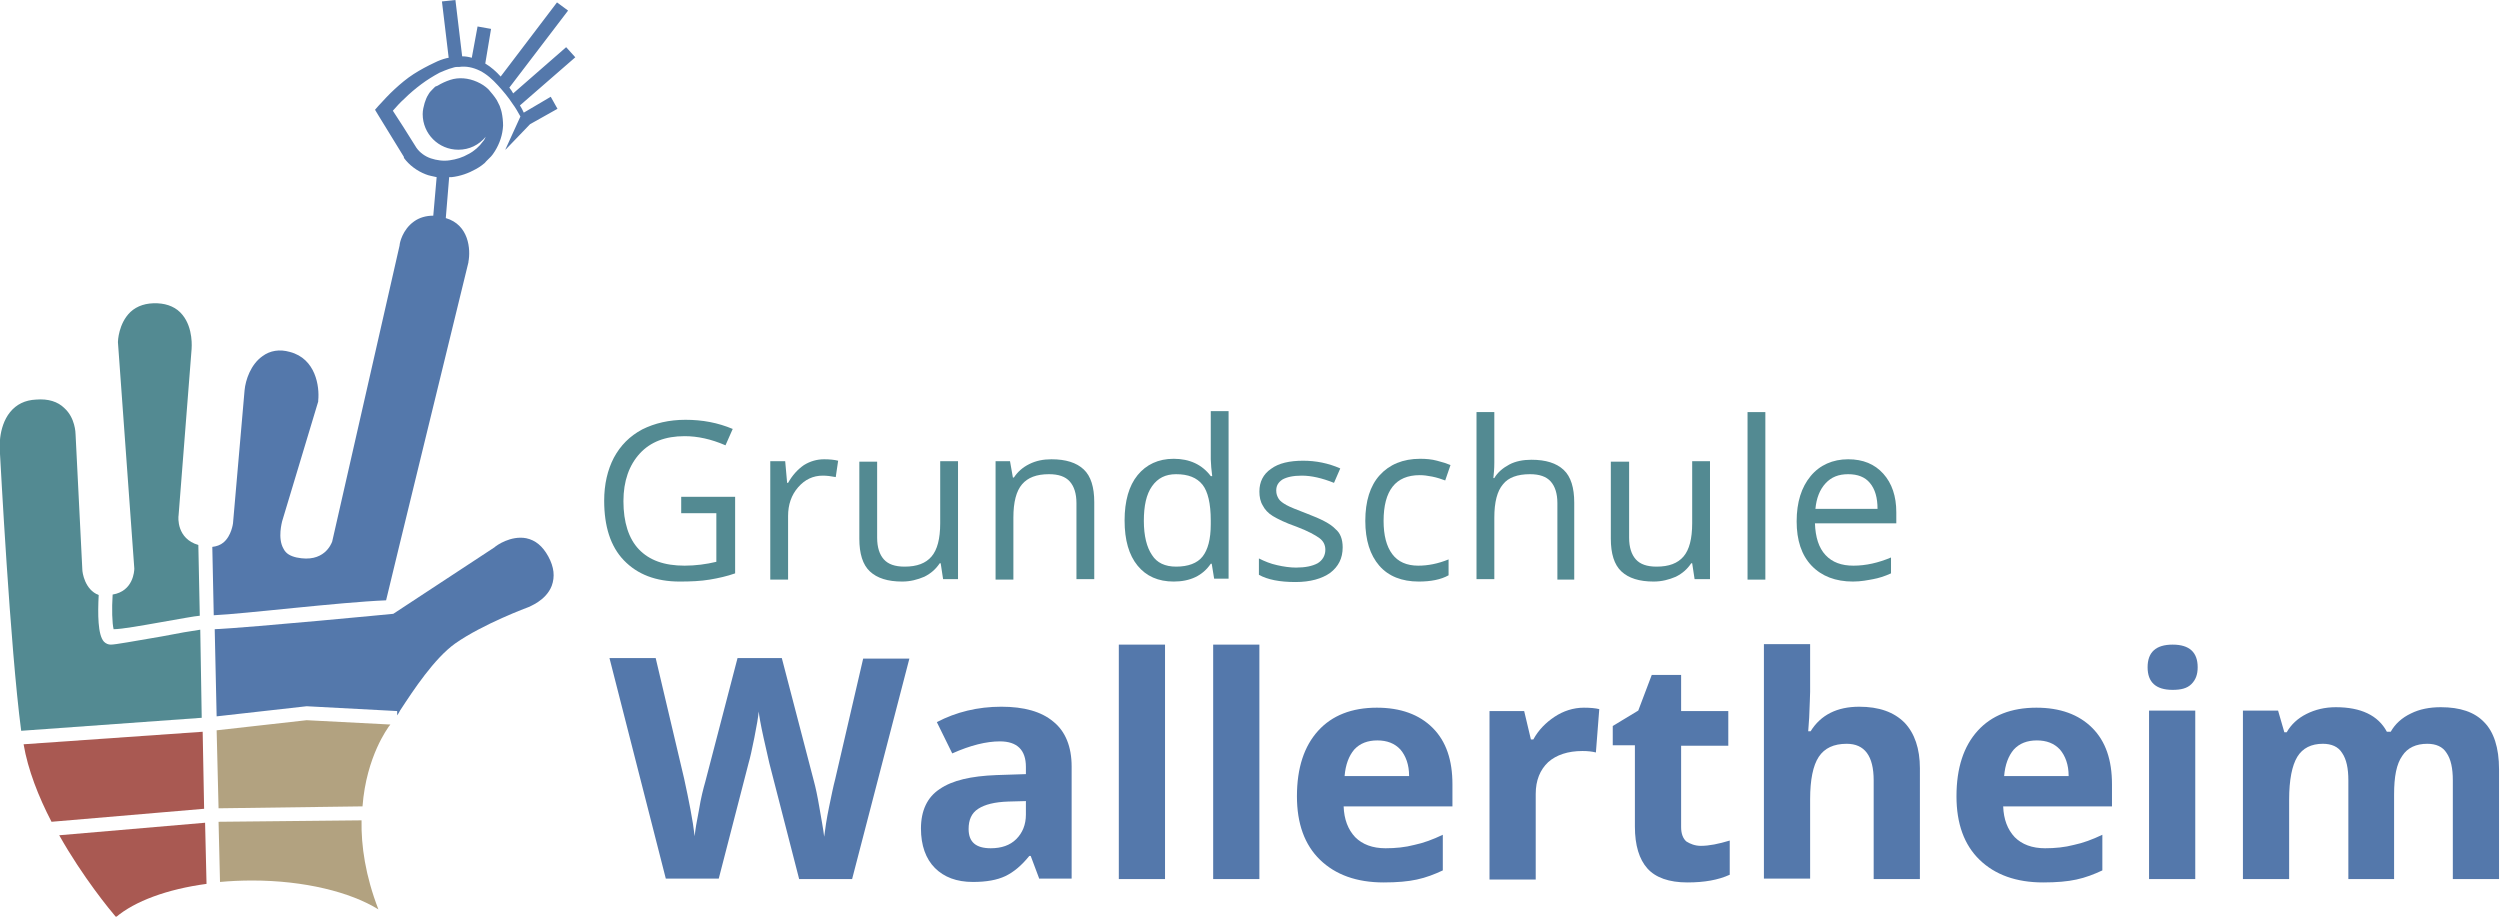 <?xml version="1.0" encoding="utf-8"?>
<!-- Generator: Adobe Illustrator 24.0.2, SVG Export Plug-In . SVG Version: 6.00 Build 0)  -->
<svg version="1.1" id="Ebene_1" xmlns="http://www.w3.org/2000/svg" xmlns:xlink="http://www.w3.org/1999/xlink" x="0px" y="0px"
	 viewBox="0 0 519.3 190.4" style="enable-background:new 0 0 519.3 190.4;" xml:space="preserve">
<style type="text/css">
	.st0{fill:#5478AB;}
	.st1{fill:#538A92;}
	.st2{fill:#A95952;}
	.st3{fill:#B2A280;}
</style>
<g>
	<g>
		<path class="st0" d="M177,182.6H166l-6.2-24.1c-0.2-0.9-0.6-2.6-1.2-5.3c-0.6-2.7-0.9-4.5-1-5.4c-0.1,1.1-0.4,2.9-0.9,5.4
			c-0.5,2.5-0.9,4.3-1.2,5.3l-6.2,24h-11l-11.7-45.8h9.6l5.9,25c1,4.6,1.8,8.6,2.2,12c0.1-1.2,0.4-3,0.9-5.5
			c0.4-2.5,0.9-4.4,1.3-5.8l6.7-25.7h9.2l6.7,25.7c0.3,1.1,0.7,2.9,1.1,5.3s0.8,4.4,1,6.1c0.2-1.6,0.5-3.7,1-6.1
			c0.5-2.4,0.9-4.4,1.3-5.9l5.8-25h9.6L177,182.6z"/>
		<path class="st0" d="M215.9,182.6l-1.8-4.8h-0.3c-1.6,2-3.3,3.4-5,4.2c-1.7,0.8-3.9,1.2-6.7,1.2c-3.4,0-6-1-7.9-2.9
			c-1.9-1.9-2.9-4.7-2.9-8.2c0-3.7,1.3-6.5,3.9-8.2c2.6-1.8,6.5-2.7,11.8-2.9l6.1-0.2v-1.5c0-3.5-1.8-5.3-5.4-5.3
			c-2.8,0-6.1,0.8-9.9,2.5l-3.2-6.5c4-2.1,8.5-3.2,13.4-3.2c4.7,0,8.3,1,10.8,3.1c2.5,2,3.8,5.2,3.8,9.3v23.3H215.9z M213.1,166.4
			l-3.7,0.1c-2.8,0.1-4.8,0.6-6.2,1.5c-1.4,0.9-2,2.3-2,4.2c0,2.7,1.5,4,4.6,4c2.2,0,4-0.6,5.3-1.9c1.3-1.3,2-3,2-5.1V166.4z"/>
		<path class="st0" d="M242,182.6h-9.6v-48.7h9.6V182.6z"/>
		<path class="st0" d="M261.5,182.6H252v-48.7h9.6V182.6z"/>
		<path class="st0" d="M287.4,183.3c-5.6,0-10-1.6-13.2-4.7c-3.2-3.1-4.8-7.5-4.8-13.2c0-5.9,1.5-10.4,4.4-13.6
			c2.9-3.2,7-4.8,12.2-4.8c4.9,0,8.8,1.4,11.6,4.2c2.8,2.8,4.1,6.7,4.1,11.7v4.6h-22.6c0.1,2.7,0.9,4.8,2.4,6.4
			c1.5,1.5,3.6,2.3,6.3,2.3c2.1,0,4.1-0.2,6-0.7c1.9-0.4,3.8-1.1,5.9-2.1v7.4c-1.7,0.8-3.5,1.5-5.4,1.9
			C292.5,183.1,290.2,183.3,287.4,183.3z M286.1,153.8c-2,0-3.6,0.6-4.8,1.9c-1.1,1.3-1.8,3.1-2,5.5h13.4c0-2.4-0.7-4.2-1.8-5.5
			C289.7,154.4,288.1,153.8,286.1,153.8z"/>
		<path class="st0" d="M329,147c1.3,0,2.4,0.1,3.2,0.3l-0.7,9c-0.8-0.2-1.7-0.3-2.8-0.3c-3,0-5.4,0.8-7.1,2.3
			c-1.7,1.6-2.6,3.8-2.6,6.6v17.8h-9.6v-35h7.2l1.4,5.9h0.5c1.1-2,2.6-3.5,4.4-4.7S326.8,147,329,147z"/>
		<path class="st0" d="M353.3,175.7c1.7,0,3.7-0.4,6-1.1v7.1c-2.4,1.1-5.3,1.6-8.8,1.6c-3.8,0-6.6-1-8.3-2.9s-2.6-4.8-2.6-8.7v-16.9
			h-4.6v-4l5.3-3.2l2.8-7.4h6.1v7.5h9.8v7.2h-9.8v16.9c0,1.4,0.4,2.4,1.1,3C351.1,175.3,352.1,175.7,353.3,175.7z"/>
		<path class="st0" d="M398.8,182.6h-9.6v-20.5c0-5.1-1.9-7.6-5.6-7.6c-2.7,0-4.6,0.9-5.8,2.7c-1.2,1.8-1.8,4.8-1.8,8.8v16.5h-9.6
			v-48.7h9.6v9.9c0,0.8-0.1,2.6-0.2,5.4l-0.2,2.8h0.5c2.1-3.4,5.5-5.1,10.1-5.1c4.1,0,7.2,1.1,9.4,3.3c2.1,2.2,3.2,5.4,3.2,9.5
			V182.6z"/>
		<path class="st0" d="M424.4,183.3c-5.6,0-10-1.6-13.2-4.7c-3.2-3.1-4.8-7.5-4.8-13.2c0-5.9,1.5-10.4,4.4-13.6
			c2.9-3.2,7-4.8,12.2-4.8c4.9,0,8.8,1.4,11.6,4.2c2.8,2.8,4.1,6.7,4.1,11.7v4.6h-22.6c0.1,2.7,0.9,4.8,2.4,6.4
			c1.5,1.5,3.6,2.3,6.3,2.3c2.1,0,4.1-0.2,6-0.7c1.9-0.4,3.8-1.1,5.9-2.1v7.4c-1.7,0.8-3.5,1.5-5.4,1.9
			C429.5,183.1,427.2,183.3,424.4,183.3z M423.1,153.8c-2,0-3.6,0.6-4.8,1.9c-1.1,1.3-1.8,3.1-2,5.5h13.4c0-2.4-0.7-4.2-1.8-5.5
			C426.7,154.4,425.1,153.8,423.1,153.8z"/>
		<path class="st0" d="M446.1,138.6c0-3.1,1.7-4.7,5.2-4.7s5.2,1.6,5.2,4.7c0,1.5-0.4,2.6-1.3,3.5s-2.2,1.2-3.9,1.2
			C447.8,143.3,446.1,141.7,446.1,138.6z M456,182.6h-9.6v-35h9.6V182.6z"/>
		<path class="st0" d="M497.4,182.6h-9.6v-20.5c0-2.5-0.4-4.4-1.3-5.7c-0.8-1.3-2.2-1.9-4-1.9c-2.4,0-4.2,0.9-5.3,2.7
			c-1.1,1.8-1.7,4.8-1.7,8.9v16.5h-9.6v-35h7.3l1.3,4.5h0.5c0.9-1.6,2.3-2.9,4.1-3.8c1.8-0.9,3.8-1.4,6.1-1.4
			c5.2,0,8.8,1.7,10.6,5.1h0.8c0.9-1.6,2.3-2.9,4.2-3.8c1.8-0.9,3.9-1.3,6.2-1.3c4,0,7,1,9,3.1c2,2,3.1,5.3,3.1,9.8v22.8h-9.6v-20.5
			c0-2.5-0.4-4.4-1.3-5.7c-0.8-1.3-2.2-1.9-4-1.9c-2.3,0-4.1,0.8-5.2,2.5c-1.2,1.7-1.7,4.3-1.7,8V182.6z"/>
	</g>
	<g>
		<path class="st1" d="M141.6,103.2h11.1v15.9c-1.7,0.6-3.5,1-5.3,1.3c-1.8,0.3-3.9,0.4-6.2,0.4c-5,0-8.8-1.5-11.6-4.4
			c-2.8-2.9-4.1-7.1-4.1-12.4c0-3.4,0.7-6.4,2-8.9c1.4-2.6,3.3-4.5,5.9-5.9c2.6-1.3,5.6-2,9-2c3.5,0,6.7,0.6,9.8,1.9l-1.5,3.4
			c-3-1.3-5.8-1.9-8.5-1.9c-4,0-7.1,1.2-9.3,3.6s-3.4,5.7-3.4,9.9c0,4.4,1.1,7.8,3.2,10c2.2,2.3,5.3,3.4,9.5,3.4
			c2.3,0,4.5-0.3,6.6-0.8v-10.1h-7.3V103.2z"/>
		<path class="st1" d="M171.2,95.4c1.1,0,2.1,0.1,2.9,0.3l-0.5,3.4c-1-0.2-1.9-0.3-2.7-0.3c-2,0-3.7,0.8-5.1,2.4
			c-1.4,1.6-2.1,3.6-2.1,6v13.2H160V95.8h3.1l0.4,4.5h0.2c0.9-1.6,2-2.8,3.3-3.7C168.3,95.8,169.7,95.4,171.2,95.4z"/>
		<path class="st1" d="M182.2,95.8v15.9c0,2,0.5,3.5,1.4,4.5c0.9,1,2.3,1.5,4.3,1.5c2.6,0,4.4-0.7,5.6-2.1c1.2-1.4,1.8-3.7,1.8-6.9
			V95.8h3.7v24.5h-3.1l-0.5-3.3h-0.2c-0.8,1.2-1.8,2.1-3.2,2.8c-1.4,0.6-2.9,1-4.6,1c-3,0-5.2-0.7-6.7-2.1c-1.5-1.4-2.2-3.7-2.2-6.8
			v-16H182.2z"/>
		<path class="st1" d="M223.6,120.4v-15.9c0-2-0.5-3.5-1.4-4.5c-0.9-1-2.3-1.5-4.3-1.5c-2.6,0-4.4,0.7-5.6,2.1
			c-1.2,1.4-1.8,3.7-1.8,6.9v12.9h-3.7V95.8h3l0.6,3.4h0.2c0.8-1.2,1.8-2.1,3.2-2.8c1.4-0.7,2.9-1,4.6-1c3,0,5.2,0.7,6.7,2.1
			c1.5,1.4,2.2,3.7,2.2,6.8v16H223.6z"/>
		<path class="st1" d="M251.7,117.1h-0.2c-1.7,2.5-4.3,3.7-7.7,3.7c-3.2,0-5.7-1.1-7.5-3.3c-1.8-2.2-2.7-5.3-2.7-9.4
			c0-4,0.9-7.2,2.7-9.4c1.8-2.2,4.3-3.4,7.5-3.4c3.3,0,5.9,1.2,7.7,3.6h0.3l-0.2-1.8l-0.1-1.7v-10h3.7v34.8h-3L251.7,117.1z
			 M244.3,117.7c2.5,0,4.4-0.7,5.5-2.1c1.1-1.4,1.7-3.6,1.7-6.7v-0.8c0-3.5-0.6-6-1.7-7.4c-1.2-1.5-3-2.2-5.5-2.2
			c-2.2,0-3.8,0.8-5,2.5c-1.2,1.7-1.7,4.1-1.7,7.2c0,3.1,0.6,5.5,1.7,7.1C240.3,116.9,242,117.7,244.3,117.7z"/>
		<path class="st1" d="M278.9,113.7c0,2.3-0.9,4-2.6,5.3c-1.7,1.2-4.1,1.9-7.2,1.9c-3.3,0-5.8-0.5-7.6-1.5v-3.4
			c1.2,0.6,2.4,1.1,3.8,1.4c1.3,0.3,2.7,0.5,3.9,0.5c1.9,0,3.4-0.3,4.5-0.9c1-0.6,1.6-1.6,1.6-2.8c0-1-0.4-1.8-1.2-2.4
			s-2.4-1.5-4.8-2.4c-2.3-0.8-3.9-1.6-4.9-2.2c-1-0.6-1.7-1.4-2.1-2.2c-0.5-0.8-0.7-1.8-0.7-2.9c0-2,0.8-3.6,2.4-4.7
			c1.6-1.2,3.9-1.7,6.7-1.7c2.6,0,5.2,0.5,7.7,1.6l-1.3,3c-2.5-1-4.7-1.5-6.7-1.5c-1.8,0-3.1,0.3-4,0.8c-0.9,0.6-1.3,1.3-1.3,2.3
			c0,0.7,0.2,1.2,0.5,1.7c0.3,0.5,0.9,0.9,1.6,1.3c0.7,0.4,2.2,1,4.3,1.8c2.9,1.1,4.9,2.1,5.9,3.2
			C278.4,110.7,278.9,112,278.9,113.7z"/>
		<path class="st1" d="M294.7,120.8c-3.5,0-6.3-1.1-8.2-3.3c-1.9-2.2-2.9-5.3-2.9-9.3c0-4.1,1-7.3,3-9.5c2-2.2,4.8-3.4,8.4-3.4
			c1.2,0,2.4,0.1,3.5,0.4c1.2,0.3,2.1,0.6,2.8,0.9l-1.1,3.2c-0.8-0.3-1.7-0.6-2.7-0.8c-1-0.2-1.8-0.3-2.6-0.3c-5,0-7.5,3.2-7.5,9.5
			c0,3,0.6,5.3,1.8,6.9c1.2,1.6,3,2.4,5.4,2.4c2,0,4.1-0.4,6.3-1.3v3.3C299.3,120.4,297.2,120.8,294.7,120.8z"/>
		<path class="st1" d="M323.5,120.4v-15.9c0-2-0.5-3.5-1.4-4.5c-0.9-1-2.3-1.5-4.3-1.5c-2.6,0-4.5,0.7-5.6,2.1
			c-1.2,1.4-1.8,3.7-1.8,6.9v12.8h-3.7V85.6h3.7v10.5c0,1.3-0.1,2.3-0.2,3.2h0.2c0.7-1.2,1.8-2.1,3.1-2.8c1.3-0.7,2.9-1,4.6-1
			c3,0,5.2,0.7,6.7,2.1c1.5,1.4,2.2,3.7,2.2,6.8v16H323.5z"/>
		<path class="st1" d="M338.4,95.8v15.9c0,2,0.5,3.5,1.4,4.5c0.9,1,2.3,1.5,4.3,1.5c2.6,0,4.4-0.7,5.6-2.1c1.2-1.4,1.8-3.7,1.8-6.9
			V95.8h3.7v24.5H352l-0.5-3.3h-0.2c-0.8,1.2-1.8,2.1-3.2,2.8c-1.4,0.6-2.9,1-4.6,1c-3,0-5.2-0.7-6.7-2.1c-1.5-1.4-2.2-3.7-2.2-6.8
			v-16H338.4z"/>
		<path class="st1" d="M366.7,120.4H363V85.6h3.7V120.4z"/>
		<path class="st1" d="M384.9,120.8c-3.6,0-6.5-1.1-8.6-3.3c-2.1-2.2-3.1-5.3-3.1-9.2c0-4,1-7.1,2.9-9.4c1.9-2.3,4.6-3.5,7.8-3.5
			c3.1,0,5.5,1,7.3,3c1.8,2,2.7,4.7,2.7,8v2.3h-16.9c0.1,2.9,0.8,5.1,2.2,6.6s3.3,2.2,5.8,2.2c2.6,0,5.2-0.6,7.8-1.7v3.3
			c-1.3,0.6-2.6,1-3.7,1.2S386.6,120.8,384.9,120.8z M383.9,98.5c-2,0-3.5,0.6-4.7,1.9s-1.9,3.1-2.1,5.3H390c0-2.3-0.5-4.1-1.6-5.4
			C387.4,99.1,385.9,98.5,383.9,98.5z"/>
	</g>
	<g>
		<path class="st0" d="M108.8,23.4c-0.2-0.5-0.5-1-0.8-1.5l11.5-10l-1.9-2.1l-11,9.6c-0.2-0.4-0.5-0.8-0.8-1.2l12.2-16l-2.3-1.7
			L104,15.9c-0.9-1-2-2-3.2-2.7l1.2-7.2l-2.8-0.5L98,12c-0.7-0.2-1.3-0.3-2-0.3L94.6,0l-2.8,0.3L93.2,12c-0.2,0-0.4,0.1-0.5,0.1
			c-0.8,0.2-1.6,0.5-2.4,0.9c-1.5,0.7-3,1.5-4.4,2.4c-1.4,0.9-2.7,2-3.9,3.1c-1.2,1.1-2.3,2.3-3.4,3.5l-0.7,0.8l0.6,1l2.7,4.4
			l2.7,4.4l0,0.1l0,0.1c1.1,1.5,2.7,2.7,4.5,3.4c0.7,0.3,1.5,0.4,2.3,0.6L90,44.8c-1.5,0-2.9,0.4-4,1.2c-2.4,1.7-3,4.5-3,5L69,112.5
			c-0.2,0.5-1.7,4.5-7.4,3.3c-1.3-0.3-2.2-0.8-2.7-1.8c-1.3-2.2-0.3-5.6-0.3-5.7l7.5-24.9l0-0.1l0-0.1c0.3-2.9-0.5-8.7-5.9-10.1
			c-2.1-0.6-4.1-0.3-5.7,0.9c-2.4,1.7-3.5,4.9-3.7,7.1l-2.4,27.6c0,0-0.3,2.6-2,4c-0.6,0.5-1.4,0.8-2.3,0.9l0.3,14.2
			c6.5-0.3,26-2.7,35.8-3.1c0-0.2,17.1-70.2,17.1-70.2l0-0.1c0.5-2.6,0.1-7.7-4.7-9.1l0.7-8.5c0.2,0,0.3,0,0.5,0
			c1.8-0.2,3.5-0.8,5.1-1.7c0.4-0.2,0.8-0.5,1.1-0.7l0.5-0.4c0.2-0.1,0.3-0.3,0.5-0.5l0.5-0.5l0.5-0.5c0.2-0.2,0.3-0.4,0.4-0.5
			l0.4-0.6c1-1.6,1.6-3.4,1.7-5.3c0-0.9-0.1-1.9-0.3-2.8c-0.1-0.5-0.3-0.9-0.4-1.3c-0.1-0.2-0.2-0.4-0.3-0.6
			c-0.1-0.2-0.2-0.4-0.3-0.6c-0.5-0.8-1.1-1.5-1.7-2.2c-0.7-0.7-1.5-1.2-2.4-1.6c-1.8-0.8-3.8-1-5.6-0.4c-0.9,0.3-1.8,0.7-2.6,1.2
			L90.4,18l-0.5,0.5c-0.3,0.3-0.7,0.7-0.9,1.1c-0.4,0.6-0.6,1.2-0.8,1.8c-0.2,0.7-0.4,1.5-0.4,2.3c0,4.1,3.3,7.4,7.4,7.4
			c2.3,0,4.3-1,5.7-2.7c-0.2,0.4-0.3,0.7-0.6,1c-0.7,1-1.8,2-3,2.6c-1.2,0.7-2.5,1.1-3.9,1.3c-1.3,0.2-2.7,0-3.9-0.4
			c-1.2-0.4-2.3-1.2-3-2.2l-2.7-4.3l-2.2-3.4c0.8-0.9,1.5-1.7,2.4-2.5c1.1-1.1,2.3-2.1,3.5-3c1.2-0.9,2.5-1.7,3.8-2.4
			c0.7-0.3,1.4-0.6,2-0.8c0.3-0.1,0.7-0.2,1-0.3c0.3-0.1,0.7-0.1,0.9-0.1l0.2,0c1.4-0.2,2.9,0.1,4.3,0.8c1.4,0.7,2.6,1.8,3.7,3
			c1.1,1.2,2.2,2.5,3.1,3.9c0.6,0.8,1.1,1.7,1.6,2.6l-3.1,6.8l0,0.1l0,0l0,0l5.1-5.3l5.7-3.2l-1.4-2.5L108.8,23.4z"/>
		<path class="st2" d="M42.1,152l-37.2,2.6c0.9,5.3,3.1,10.9,5.8,16.1l31.7-2.7L42.1,152z"/>
		<path class="st1" d="M41.6,130.8c-1.5,0.2-5,0.8-8,1.4c-5.9,1-9.6,1.7-10.6,1.7c-0.5,0-1-0.2-1.4-0.6c-1.3-1.4-1.3-5.8-1.1-9.7
			c-2.9-1.1-3.4-4.7-3.4-5.3l-1.4-28c0-0.4-0.1-3.5-2.3-5.5c-1.4-1.4-3.4-2-5.9-1.8c-2.3,0.1-4.1,1-5.4,2.6
			c-2.6,3.2-2.2,8.1-2.1,8.7c0.1,1.5,2.1,40.1,4.4,57.5l37.5-2.7L41.6,130.8z"/>
		<path class="st3" d="M45,151.7l0.4,16.2l29.9-0.4c0.8-10.5,5.4-16.4,5.4-16.5c0.1-0.1,0.2-0.3,0.4-0.5l-17.4-0.9L45,151.7z"/>
		<path class="st2" d="M12.3,173.5c4.9,8.7,10.6,15.6,11.8,17c3.9-3.3,10.6-5.8,18.8-6.9l-0.3-12.7L12.3,173.5z"/>
		<path class="st0" d="M109.3,111.8c-3.2-0.6-6.2,1.5-6.6,1.9l-21,13.8c0,0-28.9,2.8-37.1,3.2l0.4,18.1l18.7-2.1l18.8,1l0,0.9
			c0.2-0.3,0.4-0.6,0.6-1c2.8-4.3,7.1-10.8,11.4-13.9c5.8-4.1,15.3-7.6,15.3-7.6c0.1-0.1,3.6-1.3,4.8-4.4c0.7-1.9,0.5-3.9-0.7-6.1
			C112.7,113.4,111.2,112.2,109.3,111.8z"/>
		<path class="st3" d="M45.4,170.7l0.3,12.5c2.2-0.2,4.4-0.3,6.7-0.3c10.8,0,20.4,2.4,26.2,6c-2.7-7-3.6-13.2-3.5-18.5L45.4,170.7z"
			/>
		<path class="st1" d="M33.1,129.3c4.6-0.8,7.2-1.3,8.4-1.4l-0.3-14.7c-4.5-1.3-4.2-5.7-4.1-6.2l2.7-34.5c0-0.2,0.4-4.3-1.9-7.1
			c-1.2-1.5-3-2.3-5.2-2.4c-2.3-0.1-4.2,0.5-5.6,1.8c-2.5,2.4-2.6,6.1-2.6,6.2l0,0.1l3.4,47c0,0.5-0.2,4.7-4.5,5.4
			c-0.2,3-0.1,6,0.2,7.2C25.3,130.7,29.7,129.9,33.1,129.3z"/>
	</g>
</g>
</svg>

